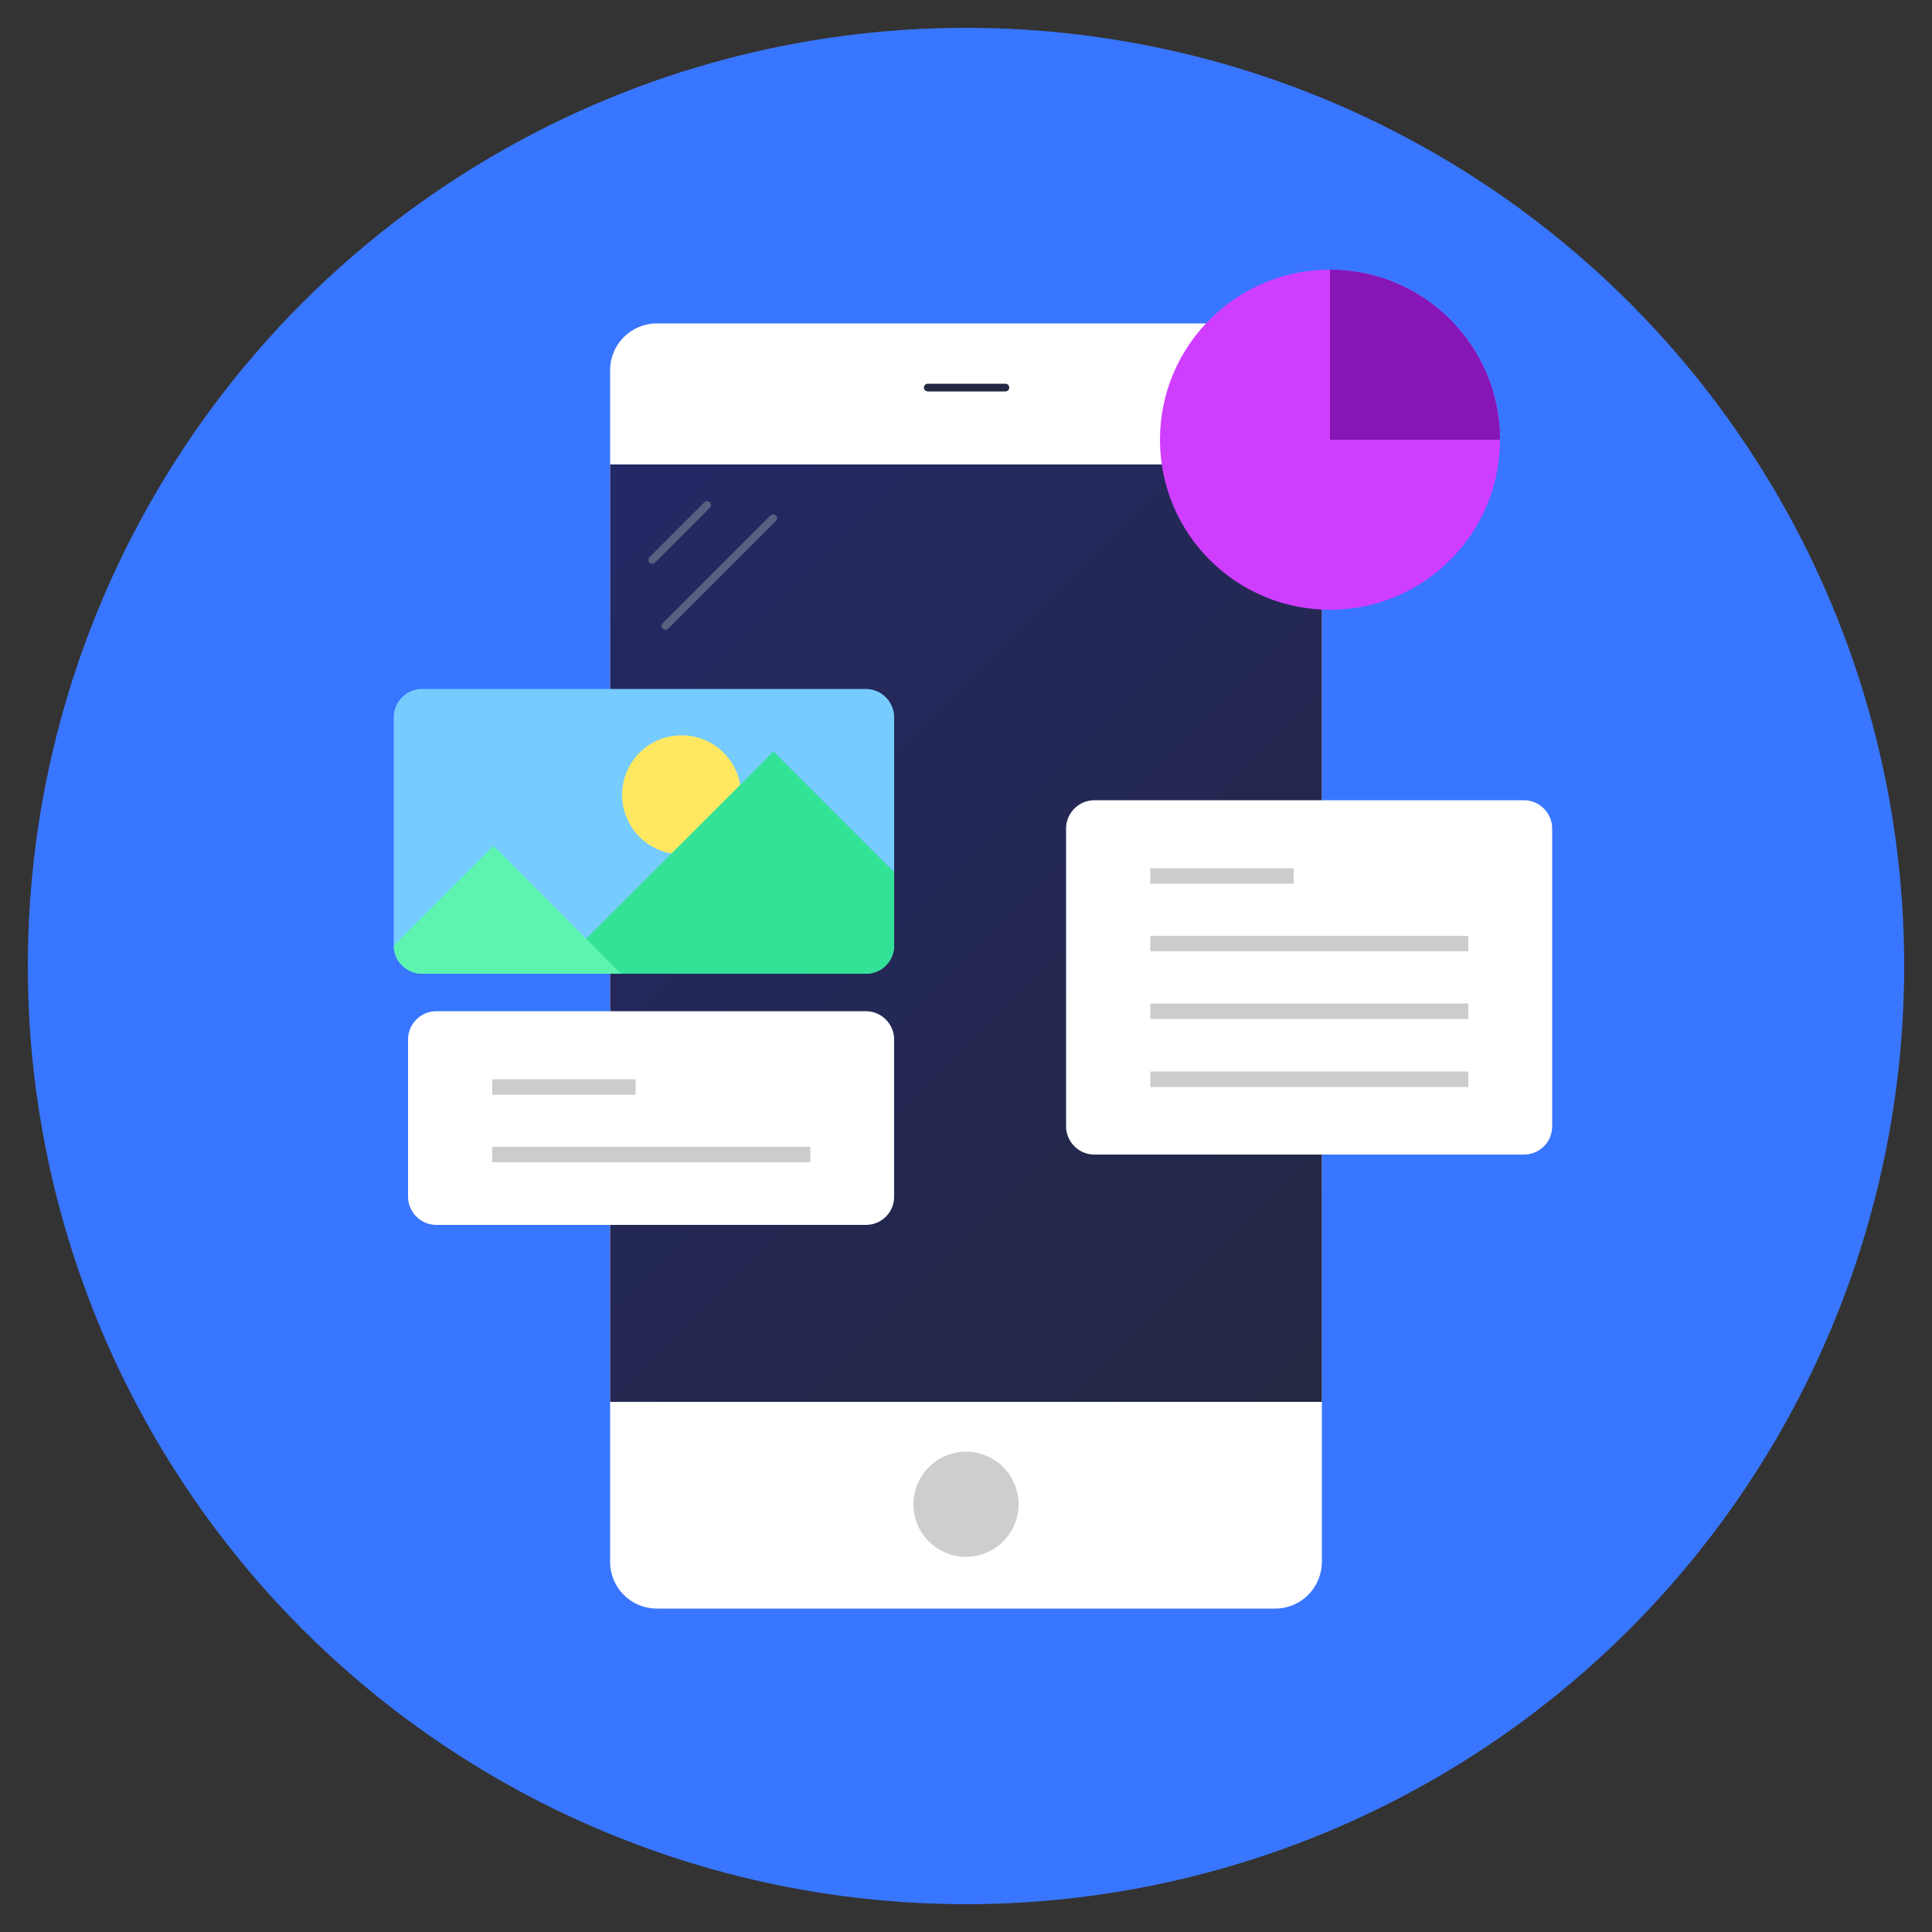 <?xml version="1.0" encoding="utf-8"?>
<!-- Generator: Adobe Illustrator 21.0.2, SVG Export Plug-In . SVG Version: 6.00 Build 0)  -->
<svg version="1.1" id="Laag_1" xmlns="http://www.w3.org/2000/svg" xmlns:xlink="http://www.w3.org/1999/xlink" x="0px" y="0px"
	 viewBox="0 0 500 500" style="enable-background:new 0 0 500 500;" xml:space="preserve">
<rect x="0" y="0" width="500" height="500" fill="#333333" stroke="none"/>
<style type="text/css">
	.st0{fill:#3976FF;}
	.st1{fill:#FFFFFF;}
	.st2{fill:#CECECE;}
	.st3{fill:url(#SVGID_1_);}
	.st4{fill:none;stroke:#242842;stroke-width:2;stroke-linecap:round;stroke-linejoin:round;stroke-miterlimit:10;}
	.st5{fill:none;stroke:#57607F;stroke-width:2;stroke-linecap:round;stroke-linejoin:round;stroke-miterlimit:10;}
	.st6{fill:none;stroke:#CCCCCC;stroke-width:4;stroke-linejoin:round;stroke-miterlimit:10;}
	.st7{fill:#CF3EFF;}
	.st8{fill:#8616B5;}
	.st9{fill:#76CBFF;}
	.st10{fill:#FFE861;}
	.st11{fill:#33E297;}
	.st12{fill:#5DF4AF;}
</style>
<circle class="st0" cx="250" cy="250" r="242.8"/>
<g>
	<path class="st1" d="M330,416.3H170c-6.7,0-12.1-5.4-12.1-12.1V95.8c0-6.7,5.4-12.1,12.1-12.1h160c6.7,0,12.1,5.4,12.1,12.1v308.3
		C342.1,410.9,336.7,416.3,330,416.3z"/>
</g>
<circle class="st2" cx="250" cy="389.3" r="13.6"/>
<linearGradient id="SVGID_1_" gradientUnits="userSpaceOnUse" x1="356.7" y1="348.2" x2="143.3" y2="134.8">
	<stop  offset="0" style="stop-color:#242842"/>
	<stop  offset="1" style="stop-color:#242866"/>
</linearGradient>
<rect x="157.9" y="120.2" class="st3" width="184.2" height="242.6"/>
<line class="st4" x1="240.1" y1="100.3" x2="260.2" y2="100.3"/>
<line class="st5" x1="183" y1="130.7" x2="168.8" y2="144.9"/>
<line class="st5" x1="200.1" y1="134.1" x2="172.2" y2="162"/>
<g>
	<path class="st1" d="M394.4,298.8H283.2c-4,0-7.3-3.3-7.3-7.3v-77.1c0-4,3.3-7.3,7.3-7.3h111.2c4,0,7.3,3.3,7.3,7.3v77.1
		C401.7,295.6,398.4,298.8,394.4,298.8z"/>
</g>
<g>
	<line class="st6" x1="297.7" y1="226.7" x2="334.8" y2="226.7"/>
	<line class="st6" x1="297.7" y1="244.2" x2="380" y2="244.2"/>
	<line class="st6" x1="297.7" y1="261.7" x2="380" y2="261.7"/>
	<line class="st6" x1="297.7" y1="279.3" x2="380" y2="279.3"/>
</g>
<g>
	<path class="st1" d="M224.1,317H112.9c-4,0-7.3-3.3-7.3-7.3V269c0-4,3.3-7.3,7.3-7.3h111.2c4,0,7.3,3.3,7.3,7.3v40.7
		C231.4,313.8,228.1,317,224.1,317z"/>
</g>
<g>
	<line class="st6" x1="127.4" y1="281.3" x2="164.5" y2="281.3"/>
	<line class="st6" x1="127.4" y1="298.8" x2="209.7" y2="298.8"/>
</g>
<g>
	<circle class="st7" cx="344.2" cy="113.8" r="44"/>
</g>
<path class="st8" d="M344.2,69.8v44h44C388.2,89.5,368.5,69.8,344.2,69.8z"/>
<g>
	<path class="st9" d="M224.1,252H109.2c-4,0-7.3-3.3-7.3-7.3v-59.1c0-4,3.3-7.3,7.3-7.3h114.9c4,0,7.3,3.3,7.3,7.3v59.1
		C231.4,248.8,228.1,252,224.1,252z"/>
</g>
<circle class="st10" cx="176.4" cy="205.7" r="15.4"/>
<path class="st11" d="M231.4,225.7l-31.2-31.2L142.6,252h81.5c4,0,7.3-3.2,7.3-7.3V225.7z"/>
<path class="st12" d="M127.7,218.9l-25.8,25.8c0,4,3.3,7.3,7.3,7.3h51.5L127.7,218.9z"/>
</svg>
